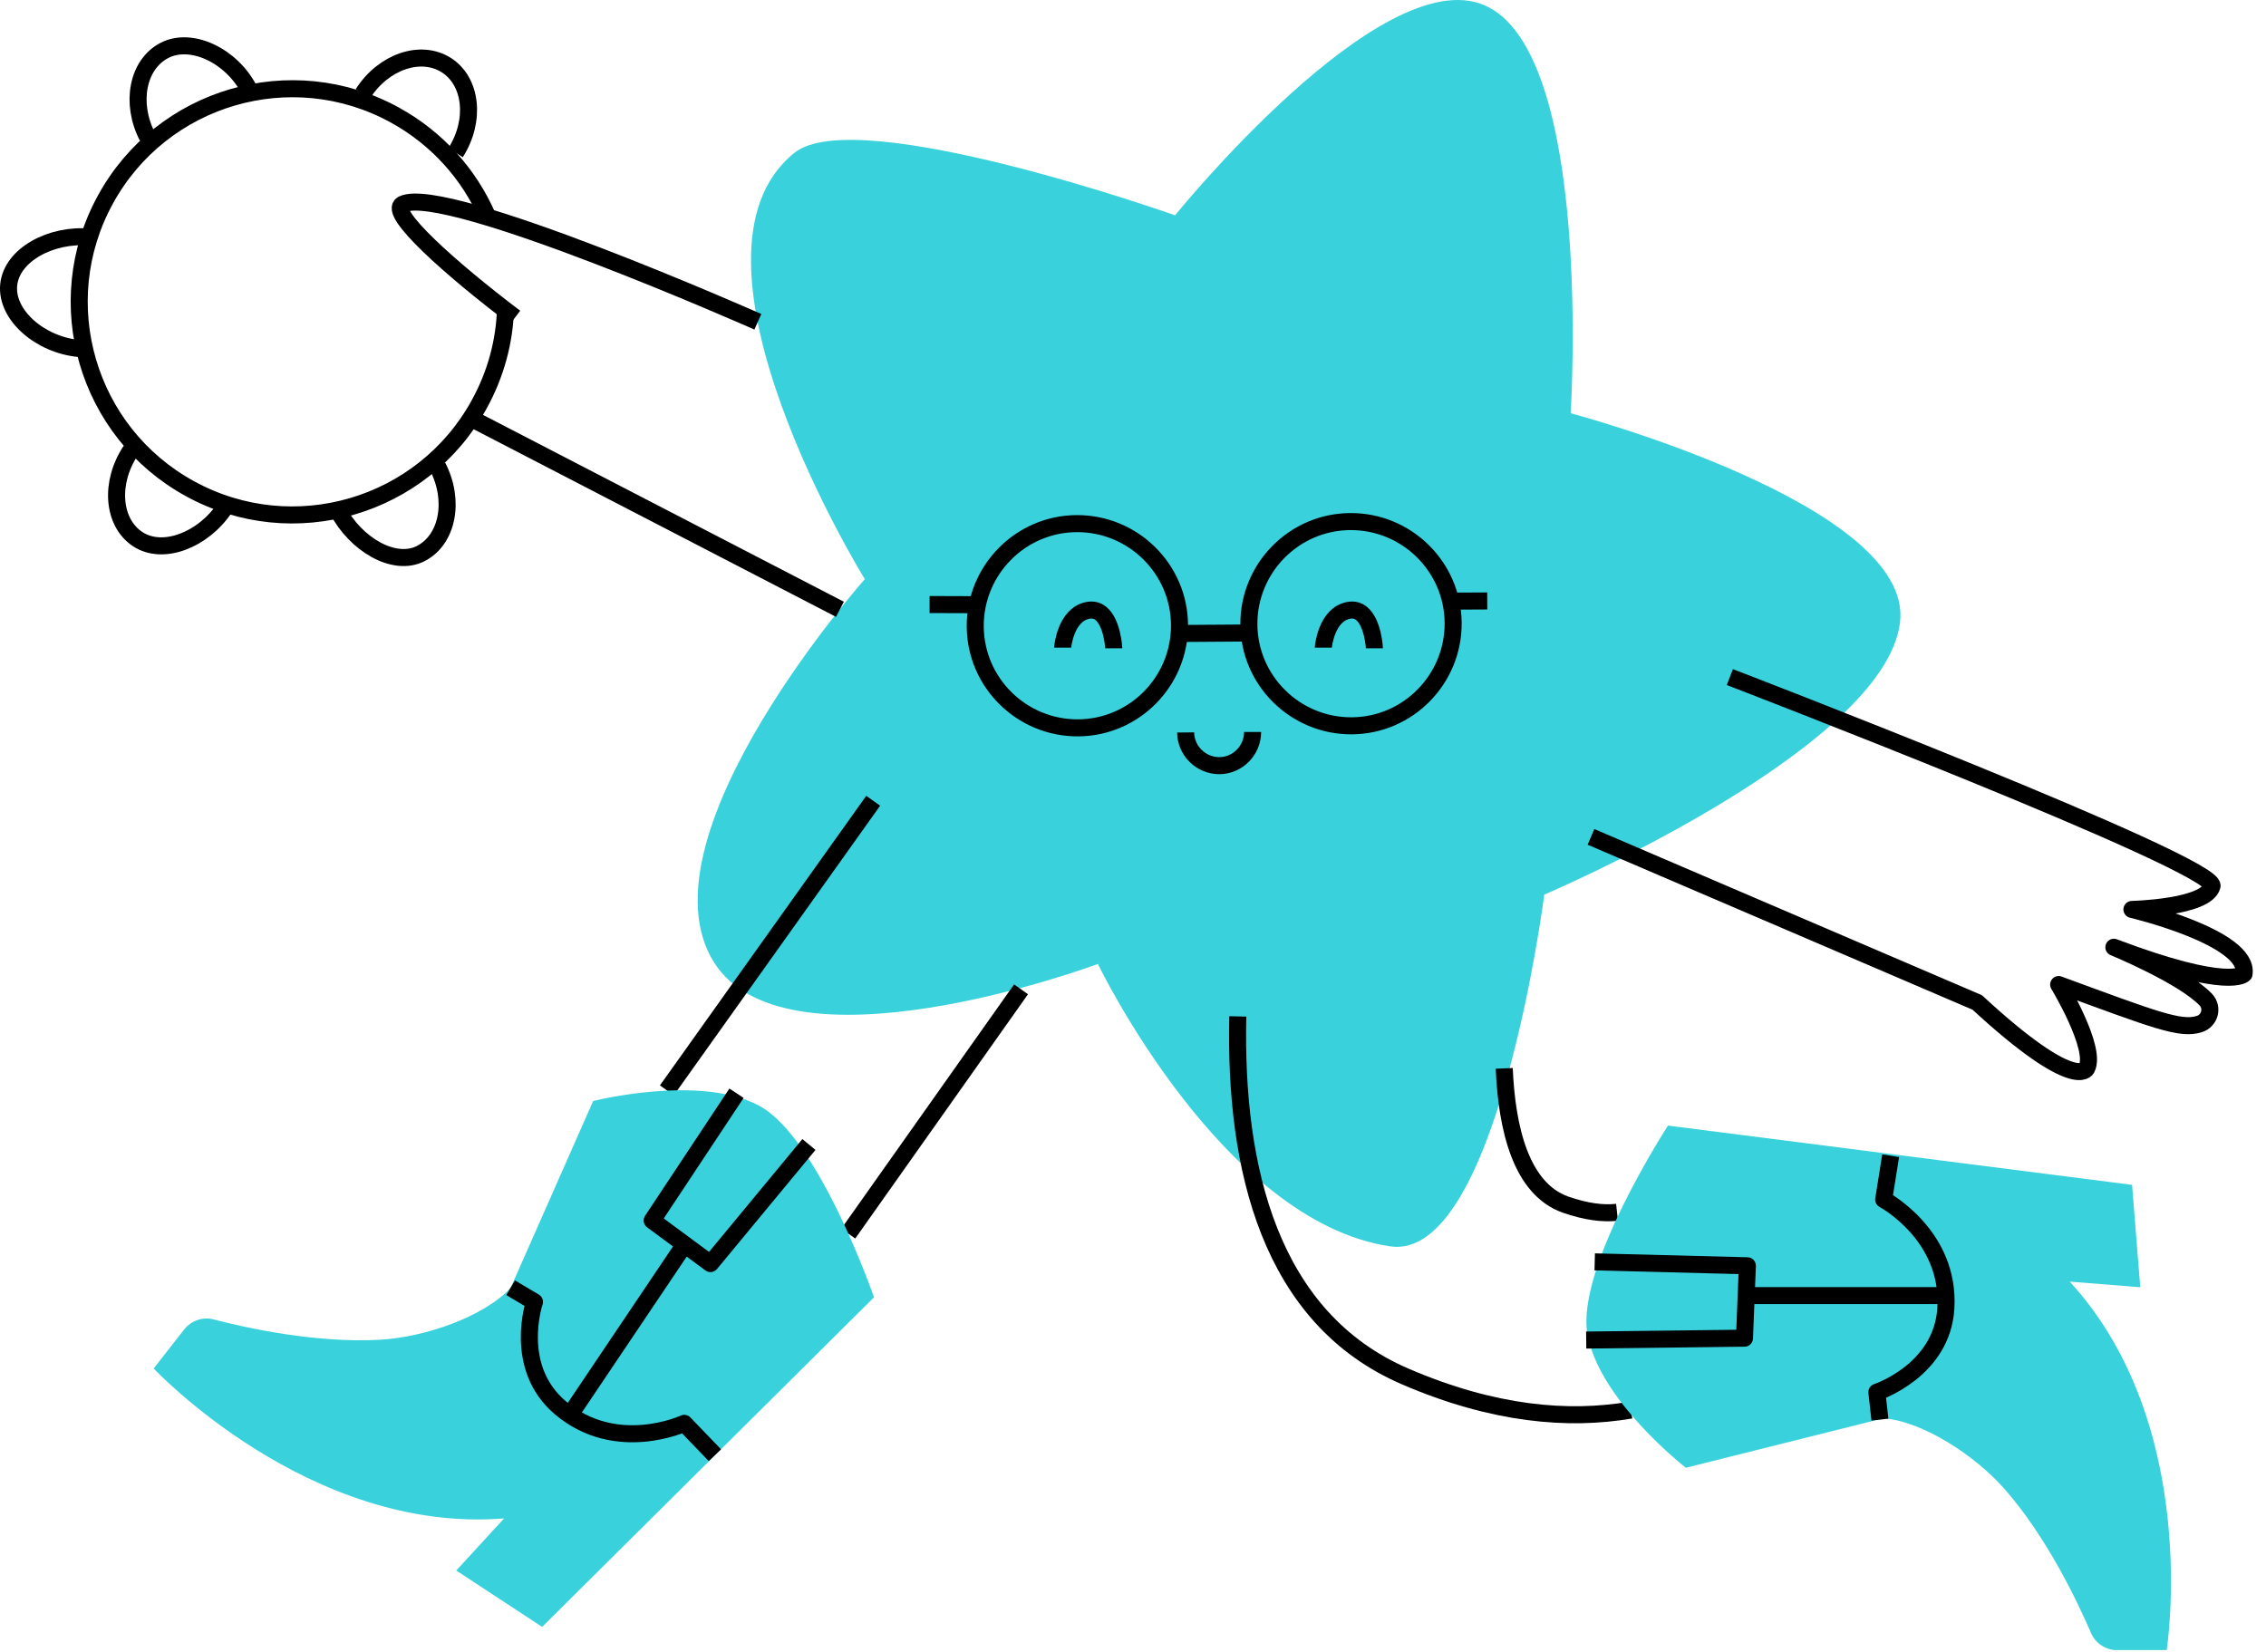 <?xml version="1.0" encoding="UTF-8"?> <svg xmlns="http://www.w3.org/2000/svg" width="133" height="97" viewBox="0 0 133 97" fill="none"><g id="Shake It At Smartiepants Simple" clip-path="url(#clip0_1108_1668)"><g id="Layer_2"><path id="Vector" d="M92.189 24.25C92.189 24.25 93.549 3.03 87.109 0.3C81.029 -2.28 68.969 12.64 68.969 12.64C68.969 12.64 50.299 6.02 46.629 8.97C39.059 15.06 50.759 34 50.759 34C50.759 34 37.759 48.64 41.689 56.12C45.619 63.61 64.439 56.59 64.439 56.59C64.439 56.59 71.709 71.7 81.589 73.17C87.879 74.1 90.639 52.52 90.639 52.52C90.639 52.52 110.599 44.03 111.519 36.55C112.379 29.61 92.189 24.26 92.189 24.26V24.25Z" fill="#39D2DC"></path><path id="Vector_2" d="M101.531 39.75C101.531 39.75 130.171 50.75 129.831 52.02C129.491 53.29 125.131 53.39 125.131 53.39C125.131 53.39 132.061 55.03 131.711 57.18C131.711 57.18 130.851 58.18 124.071 55.61C124.071 55.61 128.141 57.29 129.471 58.69C129.911 59.16 129.701 59.93 129.081 60.12C127.981 60.47 126.491 59.88 120.831 57.8C120.831 57.8 123.101 61.56 122.471 62.73C122.471 62.73 121.821 64.18 116.051 58.85L93.381 49.13" stroke="black" stroke-linejoin="round"></path><path id="Vector_3" d="M49.299 35.77L27.789 24.63" stroke="black" stroke-linejoin="round"></path><path id="Vector_4" d="M39.141 64.01L51.251 47.01" stroke="black" stroke-linejoin="round"></path><path id="Vector_5" d="M59.929 58.08L49.789 72.42" stroke="black" stroke-linejoin="round"></path><path id="Vector_6" d="M95.72 82.78C92.06 83.41 87.65 83.04 82.48 80.81C74.52 77.38 72.45 68.56 72.65 59.67" stroke="black" stroke-linejoin="round"></path><path id="Vector_7" d="M88.289 62.72C88.439 66.26 89.279 69.8 91.889 70.72C93.089 71.14 94.079 71.26 94.909 71.17" stroke="black" stroke-linejoin="round"></path><g id="Group"><path id="Vector_8" d="M73.431 37.16L69.111 37.19" stroke="black" stroke-linejoin="round"></path><path id="Vector_9" d="M85.022 35.29L87.291 35.28" stroke="black" stroke-linejoin="round"></path><path id="Vector_10" d="M54.56 35.49L57.461 35.5" stroke="black" stroke-linejoin="round"></path><path id="Vector_11" d="M73.52 42.97C73.52 44.05 72.65 44.94 71.57 44.95C70.49 44.95 69.6 44.08 69.59 43" stroke="black" stroke-linejoin="round"></path><path id="Vector_12" d="M63.28 42.73C59.97 42.75 57.26 40.08 57.24 36.78C57.22 33.47 59.89 30.76 63.19 30.74C66.5 30.72 69.21 33.39 69.23 36.69C69.25 40 66.58 42.71 63.28 42.73Z" stroke="black" stroke-linejoin="round"></path><path id="Vector_13" d="M79.341 42.61C76.031 42.63 73.321 39.96 73.301 36.66C73.281 33.35 75.951 30.64 79.251 30.62C82.561 30.6 85.271 33.27 85.291 36.57C85.311 39.88 82.641 42.59 79.341 42.61Z" stroke="black" stroke-linejoin="round"></path><path id="Vector_14" d="M62.371 38.02C62.371 37.94 62.561 36.06 63.871 35.83C64.151 35.78 64.401 35.84 64.611 36.01C65.281 36.55 65.371 38 65.371 38.06" stroke="black" stroke-linejoin="round"></path><path id="Vector_15" d="M77.67 38.02C77.67 37.94 77.86 36.06 79.17 35.83C79.45 35.78 79.7 35.84 79.91 36.01C80.58 36.55 80.67 38 80.67 38.06" stroke="black" stroke-linejoin="round"></path></g><path id="Vector_16" d="M21.301 5.5C22.501 3.62 24.691 2.87 26.191 3.82C27.691 4.77 27.941 7.08 26.741 8.96" stroke="black" stroke-linejoin="round"></path><path id="Vector_17" d="M8.66 8.04C7.63 6.06 8.07 3.78 9.65 2.96C11.23 2.14 13.59 3.27 14.62 5.26" stroke="black" stroke-linejoin="round"></path><path id="Vector_18" d="M4.65 20.46C2.36 20.25 0.34 18.5 0.51 16.73C0.68 14.96 3 13.71 5.29 13.92" stroke="black" stroke-linejoin="round"></path><path id="Vector_19" d="M13.191 29.81C11.931 31.7 9.561 32.63 8.081 31.65C6.601 30.67 6.421 28.33 7.681 26.44" stroke="black" stroke-linejoin="round"></path><path id="Vector_20" d="M25.68 27.38C26.72 29.38 26.28 31.67 24.71 32.49C23.14 33.31 20.86 31.94 19.82 29.94" stroke="black" stroke-linejoin="round"></path><path id="Vector_21" d="M29.67 18.15C29.61 20.04 29.11 21.95 28.13 23.73C24.81 29.79 17.2 32.01 11.15 28.69C5.09 25.37 2.87 17.76 6.19 11.71C9.51 5.65 17.12 3.43 23.17 6.75C25.68 8.13 27.53 10.24 28.6 12.67" stroke="black" stroke-linejoin="round"></path><path id="Vector_22" d="M34.809 64.64C34.809 64.64 41.05 63.05 44.55 64.91C48.05 66.77 51.3 76.16 51.3 76.16L31.82 95.51L26.779 92.2L29.59 89.14C18.14 90.07 9.02 80.34 9.02 80.34L10.809 78.05C11.22 77.53 11.899 77.29 12.54 77.46C14.419 77.95 18.559 78.87 22.34 78.65C24.88 78.5 28.34 77.35 29.97 75.61L34.809 64.65V64.64Z" fill="#39D2DC"></path><path id="Vector_23" d="M43.229 64.18L38.279 71.65L41.699 74.18L47.479 67.19" stroke="black" stroke-linejoin="round"></path><path id="Vector_24" d="M41.961 85.43L40.161 83.56C40.161 83.56 36.151 85.43 32.871 82.63C30.071 80.24 31.371 76.43 31.371 76.43L29.971 75.6" stroke="black" stroke-linejoin="round"></path><path id="Vector_25" d="M98.941 86.16C98.941 86.16 93.85 82.21 93.171 78.31C92.49 74.41 97.9 66.08 97.9 66.08L125.14 69.56L125.62 75.57L121.48 75.24C129.25 83.71 127.17 96.88 127.17 96.88H124.26C123.6 96.87 122.99 96.48 122.73 95.87C121.96 94.08 120.15 90.25 117.65 87.41C115.97 85.5 112.94 83.47 110.56 83.26L98.941 86.17V86.16Z" fill="#39D2DC"></path><path id="Vector_26" d="M93.1 78.67L102.39 78.56L102.56 74.31L93.6 74.08" stroke="black" stroke-linejoin="round"></path><path id="Vector_27" d="M39.959 73.39L33.449 83.07" stroke="black" stroke-linejoin="round"></path><path id="Vector_28" d="M110.97 67.85L110.56 70.42C110.56 70.42 114.47 72.5 114.21 76.8C113.99 80.47 110.16 81.73 110.16 81.73L110.34 83.34" stroke="black" stroke-linejoin="round"></path><path id="Vector_29" d="M102.49 76.06H114.21" stroke="black" stroke-linejoin="round"></path><path id="Vector_30" d="M44.481 18.89C44.481 18.89 26.131 10.76 23.631 11.99C22.711 12.44 26.461 15.79 30.231 18.64" stroke="black" stroke-linejoin="round"></path></g></g><defs><clipPath id="clip0_1108_1668"><rect width="132.22" height="96.87" fill="white"></rect></clipPath></defs></svg> 